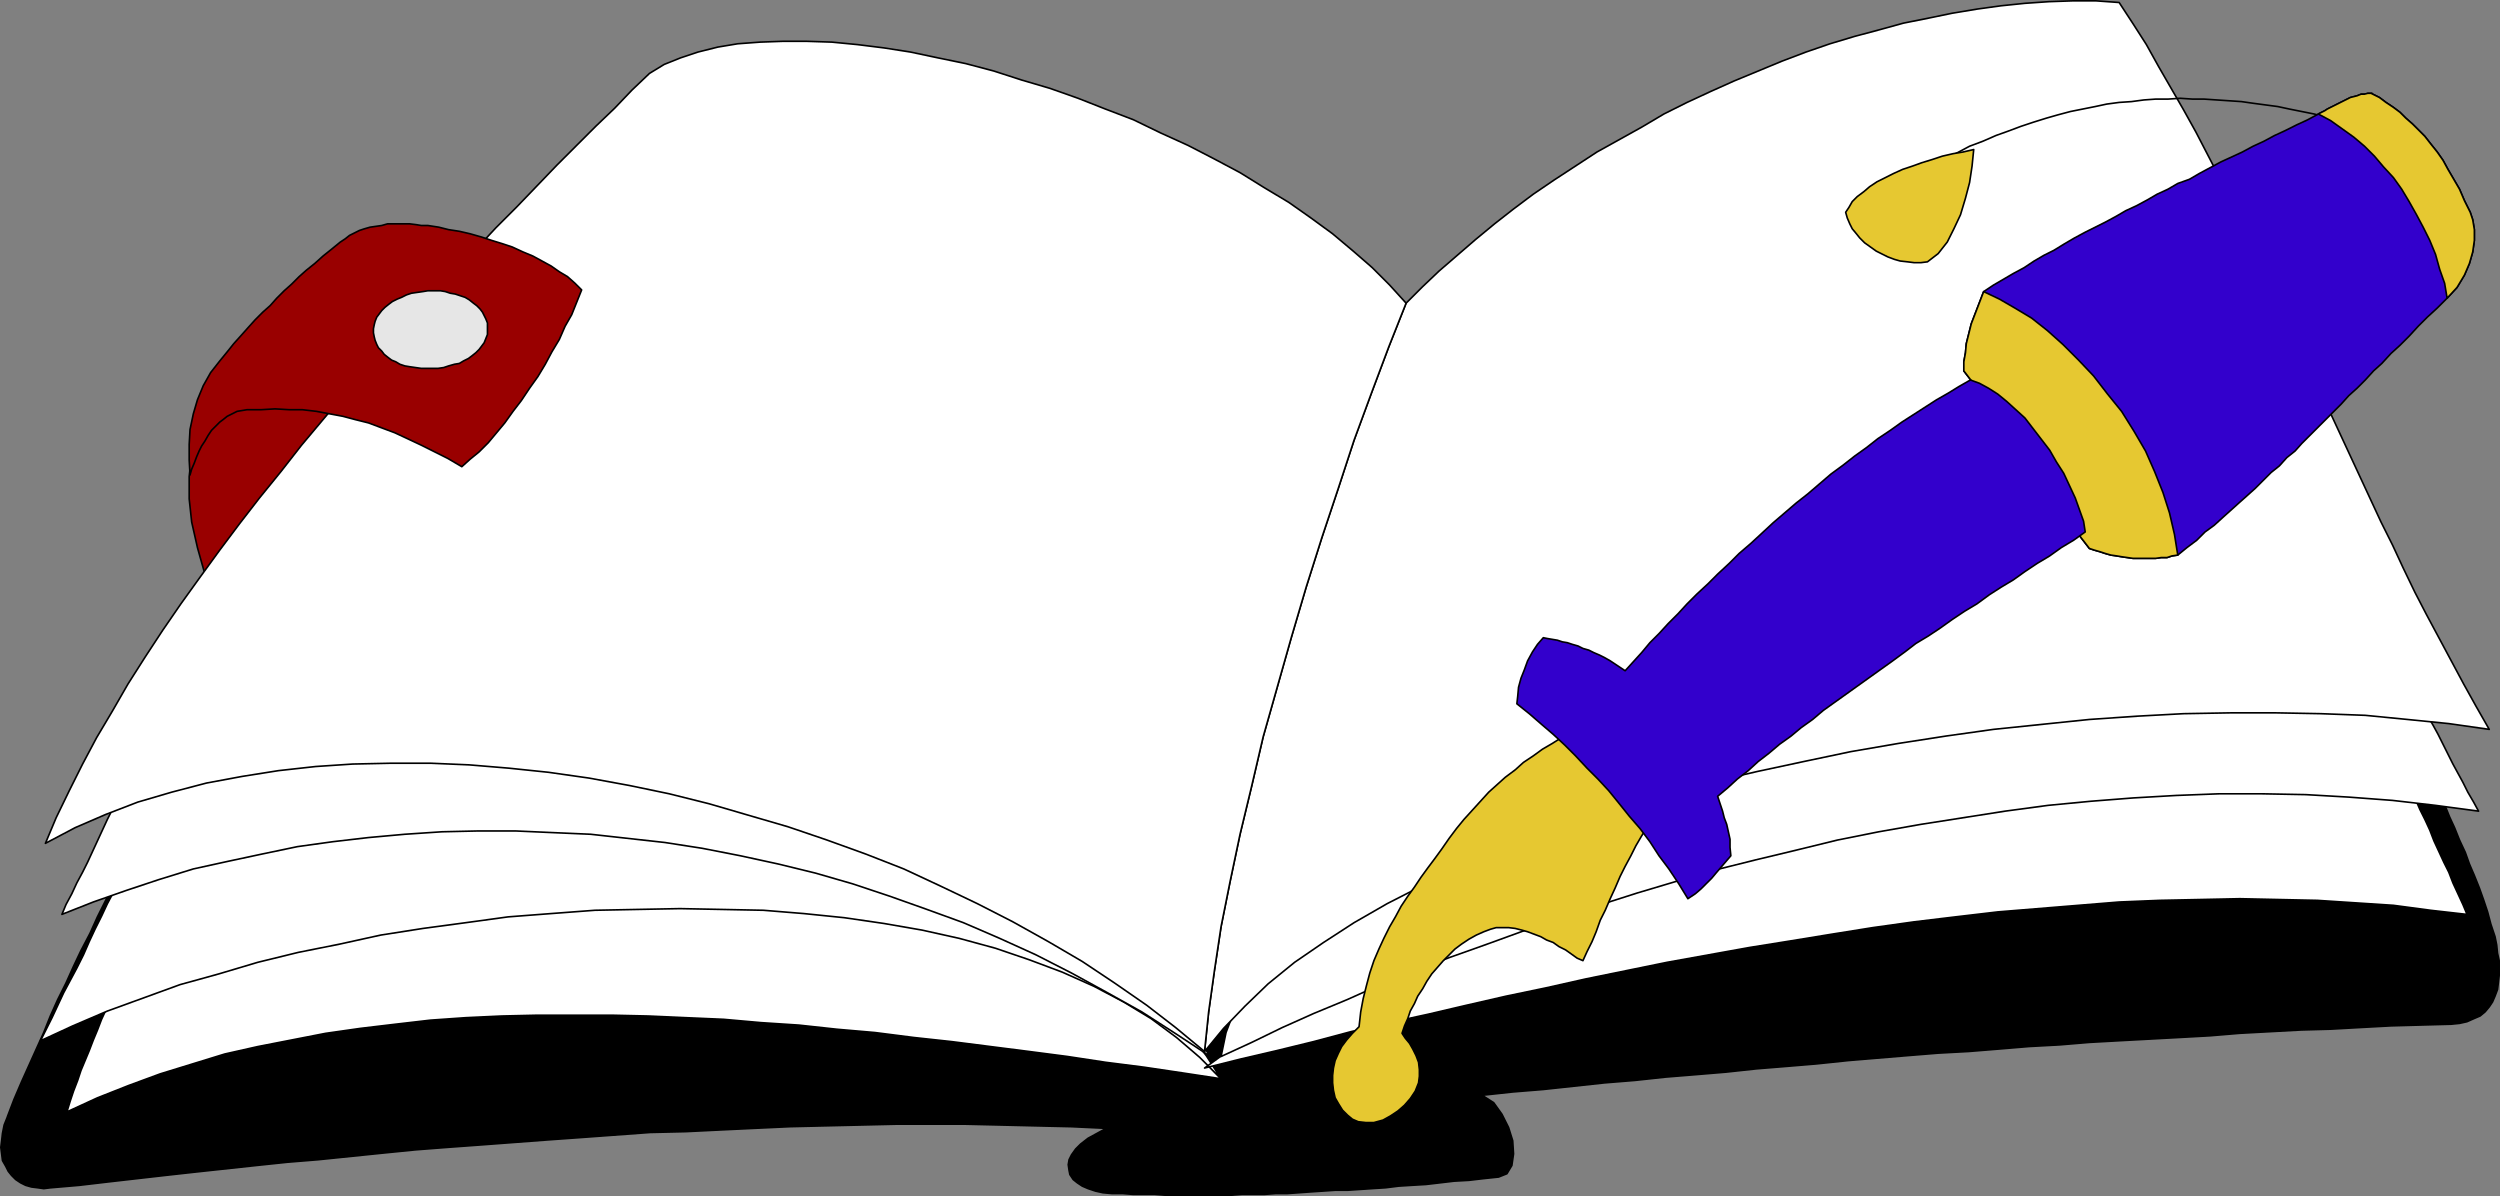 <?xml version="1.0" encoding="UTF-8" standalone="no"?>
<svg
   version="1.0"
   width="129.382mm"
   height="61.9mm"
   id="svg35"
   sodipodi:docname="Journal.wmf"
   xmlns:inkscape="http://www.inkscape.org/namespaces/inkscape"
   xmlns:sodipodi="http://sodipodi.sourceforge.net/DTD/sodipodi-0.dtd"
   xmlns="http://www.w3.org/2000/svg"
   xmlns:svg="http://www.w3.org/2000/svg">
  <rect width="100%" height="100%" fill="#808080" stroke="none"/>
  <sodipodi:namedview
     id="namedview35"
     pagecolor="#ffffff"
     bordercolor="#000000"
     borderopacity="0.25"
     inkscape:showpageshadow="2"
     inkscape:pageopacity="0.0"
     inkscape:pagecheckerboard="0"
     inkscape:deskcolor="#d1d1d1"
     inkscape:document-units="mm" />
  <defs
     id="defs1">
    <pattern
       id="WMFhbasepattern"
       patternUnits="userSpaceOnUse"
       width="6"
       height="6"
       x="0"
       y="0" />
  </defs>
  <path
     style="fill:#000000;fill-opacity:1;fill-rule:evenodd;stroke:none"
     d="m 1.454,218.441 -0.646,1.616 -0.323,1.616 -0.162,1.454 -0.162,1.293 0.162,1.293 0.162,1.293 0.646,1.131 0.485,0.969 0.646,0.808 0.808,0.808 0.97,0.646 0.97,0.485 1.131,0.323 1.293,0.162 1.131,0.162 1.293,-0.162 5.656,-0.485 5.494,-0.646 5.656,-0.646 5.656,-0.646 5.818,-0.646 5.979,-0.646 5.979,-0.646 6.141,-0.646 5.979,-0.485 6.302,-0.646 6.302,-0.646 6.464,-0.646 6.302,-0.485 6.626,-0.485 6.464,-0.485 6.464,-0.485 6.787,-0.485 6.626,-0.485 6.626,-0.485 6.949,-0.162 6.626,-0.323 6.787,-0.323 6.949,-0.323 6.787,-0.162 6.949,-0.162 6.949,-0.162 h 6.787 6.949 l 6.949,0.162 6.787,0.162 6.949,0.162 6.787,0.323 -1.778,0.969 -1.778,0.969 -1.454,1.131 -0.97,0.969 -0.808,1.131 -0.485,0.969 -0.162,0.969 0.162,1.131 0.162,0.808 0.646,0.969 0.808,0.646 0.97,0.646 1.131,0.485 1.454,0.485 1.454,0.323 1.778,0.162 h 2.101 l 2.101,0.162 h 2.101 2.101 l 2.101,0.162 h 2.101 2.101 2.101 1.939 2.262 2.262 l 2.101,-0.162 h 2.101 2.262 l 2.262,-0.162 h 2.262 l 2.262,-0.162 2.262,-0.162 2.424,-0.162 2.424,-0.162 h 2.424 l 2.424,-0.162 2.424,-0.162 2.586,-0.162 2.586,-0.323 2.586,-0.162 2.747,-0.162 2.747,-0.323 2.747,-0.323 2.909,-0.162 2.747,-0.323 3.07,-0.323 1.616,-0.646 0.97,-1.616 0.323,-2.262 -0.162,-2.585 -0.808,-2.585 -1.293,-2.585 -1.616,-2.262 -2.262,-1.454 5.979,-0.646 5.979,-0.485 5.979,-0.646 5.979,-0.646 5.979,-0.485 5.979,-0.646 5.979,-0.485 5.818,-0.485 5.979,-0.646 5.979,-0.485 5.818,-0.485 6.141,-0.646 5.818,-0.485 5.818,-0.485 5.979,-0.485 5.979,-0.323 5.979,-0.485 5.818,-0.485 5.979,-0.323 5.818,-0.485 5.818,-0.323 5.979,-0.323 5.979,-0.323 5.818,-0.323 5.818,-0.485 5.979,-0.323 5.979,-0.323 5.818,-0.162 5.818,-0.323 5.979,-0.323 5.818,-0.162 5.979,-0.162 1.616,-0.162 1.454,-0.323 1.454,-0.646 1.131,-0.485 0.97,-0.808 0.808,-0.969 0.646,-0.969 0.485,-1.131 0.485,-1.293 0.162,-1.293 0.162,-1.454 v -1.454 -1.454 l -0.323,-1.454 -0.162,-1.616 -0.323,-1.616 -0.808,-2.424 -0.646,-2.424 -0.808,-2.424 -0.808,-2.262 -0.97,-2.424 -0.97,-2.262 -0.808,-2.262 -1.131,-2.424 -0.97,-2.424 -0.97,-2.1 -0.97,-2.424 -1.131,-2.262 -1.131,-2.424 -0.808,-2.1 -1.131,-2.424 -0.97,-2.262 -13.898,0.485 -14.059,0.808 -13.898,0.646 -13.898,0.485 -14.059,0.646 -13.898,0.646 -14.059,0.646 -13.898,0.646 -14.059,0.646 -14.059,0.646 -13.898,0.646 -14.059,0.646 -13.898,0.646 -14.059,0.485 -13.898,0.646 -13.898,0.808 -14.059,0.485 -13.898,0.646 -14.059,0.646 -13.898,0.808 -14.059,0.485 -13.898,0.646 -14.059,0.646 -13.898,0.646 -14.059,0.646 -13.898,0.485 -13.898,0.646 -14.059,0.646 -13.898,0.808 -14.059,0.485 -13.898,0.646 -14.059,0.646 -1.778,3.393 -1.778,3.393 -1.616,3.231 -1.616,3.231 -1.454,3.231 -1.778,3.393 -1.454,3.07 -1.454,3.231 -1.616,3.231 -1.454,3.231 -1.293,3.231 -1.454,3.231 -1.454,3.231 -1.454,3.231 -1.454,3.393 -1.293,3.393 z"
     id="path1" />
  <path
     style="fill:none;stroke:#000000;stroke-width:0.323px;stroke-linecap:round;stroke-linejoin:round;stroke-miterlimit:4;stroke-dasharray:none;stroke-opacity:1"
     d="m 1.454,218.441 -0.646,1.616 -0.323,1.616 -0.162,1.454 -0.162,1.293 0.162,1.293 0.162,1.293 0.646,1.131 0.485,0.969 0.646,0.808 0.808,0.808 0.97,0.646 0.97,0.485 1.131,0.323 1.293,0.162 1.131,0.162 1.293,-0.162 5.656,-0.485 5.494,-0.646 5.656,-0.646 5.656,-0.646 5.818,-0.646 5.979,-0.646 5.979,-0.646 6.141,-0.646 5.979,-0.485 6.302,-0.646 6.302,-0.646 6.464,-0.646 6.302,-0.485 6.626,-0.485 6.464,-0.485 6.464,-0.485 6.787,-0.485 6.626,-0.485 6.626,-0.485 6.949,-0.162 6.626,-0.323 6.787,-0.323 6.949,-0.323 6.787,-0.162 6.949,-0.162 6.949,-0.162 h 6.787 6.949 l 6.949,0.162 6.787,0.162 6.949,0.162 6.787,0.323 -1.778,0.969 -1.778,0.969 -1.454,1.131 -0.97,0.969 -0.808,1.131 -0.485,0.969 -0.162,0.969 0.162,1.131 0.162,0.808 0.646,0.969 0.808,0.646 0.97,0.646 1.131,0.485 1.454,0.485 1.454,0.323 1.778,0.162 h 2.101 l 2.101,0.162 h 2.101 2.101 l 2.101,0.162 h 2.101 2.101 2.101 1.939 2.262 2.262 l 2.101,-0.162 h 2.101 2.262 l 2.262,-0.162 h 2.262 l 2.262,-0.162 2.262,-0.162 2.424,-0.162 2.424,-0.162 h 2.424 l 2.424,-0.162 2.424,-0.162 2.586,-0.162 2.586,-0.323 2.586,-0.162 2.747,-0.162 2.747,-0.323 2.747,-0.323 2.909,-0.162 2.747,-0.323 3.07,-0.323 1.616,-0.646 0.97,-1.616 0.323,-2.262 -0.162,-2.585 -0.808,-2.585 -1.293,-2.585 -1.616,-2.262 -2.262,-1.454 5.979,-0.646 5.979,-0.485 5.979,-0.646 5.979,-0.646 5.979,-0.485 5.979,-0.646 5.979,-0.485 5.818,-0.485 5.979,-0.646 5.979,-0.485 5.818,-0.485 6.141,-0.646 5.818,-0.485 5.818,-0.485 5.979,-0.485 5.979,-0.323 5.979,-0.485 5.818,-0.485 5.979,-0.323 5.818,-0.485 5.818,-0.323 5.979,-0.323 5.979,-0.323 5.818,-0.323 5.818,-0.485 5.979,-0.323 5.979,-0.323 5.818,-0.162 5.818,-0.323 5.979,-0.323 5.818,-0.162 5.979,-0.162 1.616,-0.162 1.454,-0.323 1.454,-0.646 1.131,-0.485 0.97,-0.808 0.808,-0.969 0.646,-0.969 0.485,-1.131 0.485,-1.293 0.162,-1.293 0.162,-1.454 v -1.454 -1.454 l -0.323,-1.454 -0.162,-1.616 -0.323,-1.616 -0.808,-2.424 -0.646,-2.424 -0.808,-2.424 -0.808,-2.262 -0.97,-2.424 -0.97,-2.262 -0.808,-2.262 -1.131,-2.424 -0.97,-2.424 -0.97,-2.1 -0.97,-2.424 -1.131,-2.262 -1.131,-2.424 -0.808,-2.1 -1.131,-2.424 -0.97,-2.262 -13.898,0.485 -14.059,0.808 -13.898,0.646 -13.898,0.485 -14.059,0.646 -13.898,0.646 -14.059,0.646 -13.898,0.646 -14.059,0.646 -14.059,0.646 -13.898,0.646 -14.059,0.646 -13.898,0.646 -14.059,0.485 -13.898,0.646 -13.898,0.808 -14.059,0.485 -13.898,0.646 -14.059,0.646 -13.898,0.808 -14.059,0.485 -13.898,0.646 -14.059,0.646 -13.898,0.646 -14.059,0.646 -13.898,0.485 -13.898,0.646 -14.059,0.646 -13.898,0.808 -14.059,0.485 -13.898,0.646 -14.059,0.646 -1.778,3.393 -1.778,3.393 -1.616,3.231 -1.616,3.231 -1.454,3.231 -1.778,3.393 -1.454,3.07 -1.454,3.231 -1.616,3.231 -1.454,3.231 -1.293,3.231 -1.454,3.231 -1.454,3.231 -1.454,3.231 -1.454,3.393 -1.293,3.393 v 0"
     id="path2" />
  <path
     style="fill:#ffffff;fill-opacity:1;fill-rule:evenodd;stroke:none"
     d="m 238.845,211.009 -7.434,-1.131 -7.595,-1.131 -7.595,-0.969 -7.434,-1.131 -7.434,-0.969 -7.595,-0.969 -7.595,-0.969 -7.434,-0.808 -7.595,-0.969 -7.434,-0.646 -7.434,-0.808 -7.434,-0.485 -7.272,-0.646 -7.434,-0.323 -7.272,-0.323 -7.272,-0.162 h -7.272 -7.11 l -7.11,0.162 -6.949,0.323 -6.949,0.485 -6.949,0.808 -6.787,0.808 -6.787,0.969 -6.626,1.293 -6.626,1.293 -6.464,1.454 -6.302,1.939 -6.302,1.939 -6.141,2.262 -6.141,2.424 -5.979,2.747 0.646,-2.1 0.646,-1.939 0.808,-2.1 0.646,-1.939 0.808,-1.939 0.808,-1.939 0.808,-2.1 0.808,-1.939 0.808,-2.1 0.97,-2.1 0.97,-1.939 0.808,-1.939 0.808,-2.1 0.808,-1.939 0.808,-1.939 0.808,-2.1 6.949,-1.939 7.11,-1.939 7.272,-1.777 7.272,-1.616 7.272,-1.293 7.434,-1.454 7.434,-1.131 7.595,-0.969 7.595,-0.646 7.434,-0.808 7.595,-0.323 7.595,-0.323 h 7.434 l 7.434,0.162 7.434,0.323 7.272,0.485 7.272,0.808 6.949,0.969 7.11,1.131 6.787,1.454 6.787,1.454 6.626,1.777 6.302,2.1 6.141,2.262 5.979,2.585 5.656,2.585 5.494,3.07 5.494,3.231 4.848,3.555 4.848,3.716 4.363,3.878 4.202,4.362 z"
     id="path3" />
  <path
     style="fill:none;stroke:#000000;stroke-width:0.323px;stroke-linecap:round;stroke-linejoin:round;stroke-miterlimit:4;stroke-dasharray:none;stroke-opacity:1"
     d="m 238.845,211.009 -7.434,-1.131 -7.595,-1.131 -7.595,-0.969 -7.434,-1.131 -7.434,-0.969 -7.595,-0.969 -7.595,-0.969 -7.434,-0.808 -7.595,-0.969 -7.434,-0.646 -7.434,-0.808 -7.434,-0.485 -7.272,-0.646 -7.434,-0.323 -7.272,-0.323 -7.272,-0.162 h -7.272 -7.11 l -7.11,0.162 -6.949,0.323 -6.949,0.485 -6.949,0.808 -6.787,0.808 -6.787,0.969 -6.626,1.293 -6.626,1.293 -6.464,1.454 -6.302,1.939 -6.302,1.939 -6.141,2.262 -6.141,2.424 -5.979,2.747 0.646,-2.1 0.646,-1.939 0.808,-2.1 0.646,-1.939 0.808,-1.939 0.808,-1.939 0.808,-2.1 0.808,-1.939 0.808,-2.1 0.97,-2.1 0.97,-1.939 0.808,-1.939 0.808,-2.1 0.808,-1.939 0.808,-1.939 0.808,-2.1 6.949,-1.939 7.11,-1.939 7.272,-1.777 7.272,-1.616 7.272,-1.293 7.434,-1.454 7.434,-1.131 7.595,-0.969 7.595,-0.646 7.434,-0.808 7.595,-0.323 7.595,-0.323 h 7.434 l 7.434,0.162 7.434,0.323 7.272,0.485 7.272,0.808 6.949,0.969 7.11,1.131 6.787,1.454 6.787,1.454 6.626,1.777 6.302,2.1 6.141,2.262 5.979,2.585 5.656,2.585 5.494,3.07 5.494,3.231 4.848,3.555 4.848,3.716 4.363,3.878 4.202,4.362 v 0"
     id="path4" />
  <path
     style="fill:#ffffff;fill-opacity:1;fill-rule:evenodd;stroke:none"
     d="m 26.987,164.962 -1.131,2.262 -1.131,2.424 -1.293,2.262 -1.131,2.424 -1.293,2.424 -1.131,2.424 -1.293,2.585 -1.131,2.424 -1.131,2.585 -1.293,2.585 -1.293,2.424 -1.293,2.424 -1.131,2.424 -1.131,2.424 -1.131,2.262 -1.131,2.262 6.302,-2.908 6.787,-2.908 7.11,-2.585 7.11,-2.585 7.595,-2.1 7.595,-2.262 7.918,-1.939 8.08,-1.616 8.08,-1.777 8.242,-1.293 8.403,-1.131 8.242,-1.131 8.403,-0.646 8.565,-0.646 8.242,-0.162 8.403,-0.162 8.242,0.162 8.08,0.162 7.918,0.646 7.918,0.808 7.757,1.131 7.434,1.293 7.272,1.616 7.11,1.939 6.626,2.262 6.464,2.424 6.141,2.747 5.818,3.07 5.333,3.231 5.01,3.716 4.525,3.878 4.202,4.201 -2.909,-4.524 -3.232,-4.201 -3.878,-4.201 -4.202,-4.039 -4.848,-3.878 -5.171,-3.716 -5.494,-3.555 -6.141,-3.555 -6.302,-3.07 -6.626,-3.07 -6.787,-2.908 -7.11,-2.585 -7.434,-2.424 -7.595,-2.262 -7.595,-2.1 -7.757,-1.777 -8.08,-1.616 -7.918,-1.293 -8.08,-1.131 -7.918,-0.808 -8.08,-0.646 -8.08,-0.485 h -7.918 l -7.757,0.162 -7.595,0.323 -7.434,0.808 -7.434,0.969 -7.11,1.454 -6.626,1.454 -6.626,1.939 -6.302,2.262 -5.818,2.424 z"
     id="path5" />
  <path
     style="fill:none;stroke:#000000;stroke-width:0.323px;stroke-linecap:round;stroke-linejoin:round;stroke-miterlimit:4;stroke-dasharray:none;stroke-opacity:1"
     d="m 26.987,164.962 -1.131,2.262 -1.131,2.424 -1.293,2.262 -1.131,2.424 -1.293,2.424 -1.131,2.424 -1.293,2.585 -1.131,2.424 -1.131,2.585 -1.293,2.585 -1.293,2.424 -1.293,2.424 -1.131,2.424 -1.131,2.424 -1.131,2.262 -1.131,2.262 6.302,-2.908 6.787,-2.908 7.11,-2.585 7.11,-2.585 7.595,-2.1 7.595,-2.262 7.918,-1.939 8.08,-1.616 8.08,-1.777 8.242,-1.293 8.403,-1.131 8.242,-1.131 8.403,-0.646 8.565,-0.646 8.242,-0.162 8.403,-0.162 8.242,0.162 8.08,0.162 7.918,0.646 7.918,0.808 7.757,1.131 7.434,1.293 7.272,1.616 7.11,1.939 6.626,2.262 6.464,2.424 6.141,2.747 5.818,3.07 5.333,3.231 5.01,3.716 4.525,3.878 4.202,4.201 -2.909,-4.524 -3.232,-4.201 -3.878,-4.201 -4.202,-4.039 -4.848,-3.878 -5.171,-3.716 -5.494,-3.555 -6.141,-3.555 -6.302,-3.07 -6.626,-3.07 -6.787,-2.908 -7.11,-2.585 -7.434,-2.424 -7.595,-2.262 -7.595,-2.1 -7.757,-1.777 -8.08,-1.616 -7.918,-1.293 -8.08,-1.131 -7.918,-0.808 -8.08,-0.646 -8.08,-0.485 h -7.918 l -7.757,0.162 -7.595,0.323 -7.434,0.808 -7.434,0.969 -7.11,1.454 -6.626,1.454 -6.626,1.939 -6.302,2.262 -5.818,2.424 v 0"
     id="path6" />
  <path
     style="fill:#ffffff;fill-opacity:1;fill-rule:evenodd;stroke:none"
     d="m 27.957,145.735 -0.97,2.1 -0.97,2.262 -0.97,1.939 -0.97,2.1 -0.97,1.939 -1.131,2.262 -0.97,1.939 -0.97,2.1 -0.97,2.1 -0.97,2.1 -0.97,2.1 -0.97,1.939 -1.131,2.1 -0.97,2.1 -1.131,2.1 -0.808,1.939 6.141,-2.424 6.464,-2.262 6.302,-2.1 6.787,-2.1 6.626,-1.454 6.787,-1.454 6.949,-1.454 6.949,-0.969 6.949,-0.808 7.11,-0.646 7.272,-0.485 7.11,-0.162 h 7.272 l 7.272,0.323 7.434,0.323 7.272,0.808 7.272,0.808 7.272,1.131 7.434,1.454 7.434,1.616 7.272,1.777 7.272,2.1 7.272,2.424 7.272,2.585 7.11,2.585 7.11,3.07 7.11,3.231 6.949,3.555 6.787,3.716 6.949,3.878 6.787,4.362 6.626,4.362 -3.232,-4.686 -3.555,-4.524 -4.202,-4.524 -4.363,-4.524 -4.848,-4.201 -5.01,-4.201 -5.494,-4.039 -5.656,-4.039 -5.979,-3.716 -6.302,-3.716 -6.464,-3.555 -6.626,-3.231 -7.11,-3.07 -6.949,-2.908 -7.272,-2.585 -7.272,-2.585 -7.595,-2.262 -7.434,-1.939 -7.757,-1.616 -7.434,-1.616 -7.918,-1.131 -7.595,-0.969 -7.595,-0.646 -7.757,-0.323 h -7.595 l -7.434,0.323 -7.434,0.646 -7.272,1.131 -7.11,1.293 -7.11,1.777 -6.626,2.1 -6.626,2.585 v 0 z"
     id="path7" />
  <path
     style="fill:none;stroke:#000000;stroke-width:0.323px;stroke-linecap:round;stroke-linejoin:round;stroke-miterlimit:4;stroke-dasharray:none;stroke-opacity:1"
     d="m 27.957,145.735 -0.97,2.1 -0.97,2.262 -0.97,1.939 -0.97,2.1 -0.97,1.939 -1.131,2.262 -0.97,1.939 -0.97,2.1 -0.97,2.1 -0.97,2.1 -0.97,2.1 -0.97,1.939 -1.131,2.1 -0.97,2.1 -1.131,2.1 -0.808,1.939 6.141,-2.424 6.464,-2.262 6.302,-2.1 6.787,-2.1 6.626,-1.454 6.787,-1.454 6.949,-1.454 6.949,-0.969 6.949,-0.808 7.11,-0.646 7.272,-0.485 7.11,-0.162 h 7.272 l 7.272,0.323 7.434,0.323 7.272,0.808 7.272,0.808 7.272,1.131 7.434,1.454 7.434,1.616 7.272,1.777 7.272,2.1 7.272,2.424 7.272,2.585 7.11,2.585 7.11,3.07 7.11,3.231 6.949,3.555 6.787,3.716 6.949,3.878 6.787,4.362 6.626,4.362 -3.232,-4.686 -3.555,-4.524 -4.202,-4.524 -4.363,-4.524 -4.848,-4.201 -5.01,-4.201 -5.494,-4.039 -5.656,-4.039 -5.979,-3.716 -6.302,-3.716 -6.464,-3.555 -6.626,-3.231 -7.11,-3.07 -6.949,-2.908 -7.272,-2.585 -7.272,-2.585 -7.595,-2.262 -7.434,-1.939 -7.757,-1.616 -7.434,-1.616 -7.918,-1.131 -7.595,-0.969 -7.595,-0.646 -7.757,-0.323 h -7.595 l -7.434,0.323 -7.434,0.646 -7.272,1.131 -7.11,1.293 -7.11,1.777 -6.626,2.1 -6.626,2.585 v 0"
     id="path8" />
  <path
     style="fill:#ffffff;fill-opacity:1;fill-rule:evenodd;stroke:none"
     d="m 482.537,178.857 -7.11,-0.808 -7.272,-0.969 -7.434,-0.485 -7.434,-0.485 -7.595,-0.162 -7.595,-0.162 -7.757,0.162 -7.918,0.162 -7.918,0.323 -7.918,0.646 -7.918,0.646 -7.918,0.646 -8.242,0.969 -8.08,0.969 -8.08,1.131 -8.08,1.293 -7.918,1.293 -8.08,1.293 -8.08,1.454 -8.08,1.454 -7.918,1.616 -7.918,1.616 -7.918,1.777 -7.757,1.616 -7.757,1.777 -7.595,1.777 -7.434,1.616 -7.595,1.777 -7.272,1.939 -7.272,1.777 -6.949,1.616 -7.11,1.777 5.818,-4.201 5.818,-3.878 6.141,-3.878 6.141,-3.716 6.302,-3.716 6.464,-3.393 6.626,-3.555 6.626,-3.231 6.787,-3.231 6.949,-3.07 6.949,-2.908 7.11,-2.747 7.11,-2.585 7.272,-2.585 7.434,-2.262 7.434,-2.262 7.434,-2.1 7.595,-1.939 7.595,-1.616 7.595,-1.616 7.918,-1.293 7.595,-1.293 7.918,-1.131 7.757,-0.808 7.918,-0.808 8.08,-0.323 7.918,-0.323 7.918,-0.162 h 7.918 l 7.918,0.323 8.08,0.485 7.918,0.808 0.97,1.939 0.97,2.262 0.808,1.939 0.97,2.1 0.97,1.939 0.97,2.262 0.97,1.939 0.97,2.1 0.808,2.1 0.97,2.1 0.97,2.1 0.97,1.939 0.808,2.1 0.97,2.1 0.97,2.1 z"
     id="path9" />
  <path
     style="fill:none;stroke:#000000;stroke-width:0.323px;stroke-linecap:round;stroke-linejoin:round;stroke-miterlimit:4;stroke-dasharray:none;stroke-opacity:1"
     d="m 482.537,178.857 -7.11,-0.808 -7.272,-0.969 -7.434,-0.485 -7.434,-0.485 -7.595,-0.162 -7.595,-0.162 -7.757,0.162 -7.918,0.162 -7.918,0.323 -7.918,0.646 -7.918,0.646 -7.918,0.646 -8.242,0.969 -8.08,0.969 -8.08,1.131 -8.08,1.293 -7.918,1.293 -8.08,1.293 -8.08,1.454 -8.08,1.454 -7.918,1.616 -7.918,1.616 -7.918,1.777 -7.757,1.616 -7.757,1.777 -7.595,1.777 -7.434,1.616 -7.595,1.777 -7.272,1.939 -7.272,1.777 -6.949,1.616 -7.11,1.777 5.818,-4.201 5.818,-3.878 6.141,-3.878 6.141,-3.716 6.302,-3.716 6.464,-3.393 6.626,-3.555 6.626,-3.231 6.787,-3.231 6.949,-3.07 6.949,-2.908 7.11,-2.747 7.11,-2.585 7.272,-2.585 7.434,-2.262 7.434,-2.262 7.434,-2.1 7.595,-1.939 7.595,-1.616 7.595,-1.616 7.918,-1.293 7.595,-1.293 7.918,-1.131 7.757,-0.808 7.918,-0.808 8.08,-0.323 7.918,-0.323 7.918,-0.162 h 7.918 l 7.918,0.323 8.08,0.485 7.918,0.808 0.97,1.939 0.97,2.262 0.808,1.939 0.97,2.1 0.97,1.939 0.97,2.262 0.97,1.939 0.97,2.1 0.808,2.1 0.97,2.1 0.97,2.1 0.97,1.939 0.808,2.1 0.97,2.1 0.97,2.1 0.808,1.939 v 0"
     id="path10" />
  <path
     style="fill:#ffffff;fill-opacity:1;fill-rule:evenodd;stroke:none"
     d="m 484.799,158.661 -8.403,-1.131 -8.403,-0.969 -8.565,-0.646 -8.403,-0.485 -8.565,-0.162 h -8.403 l -8.403,0.323 -8.403,0.485 -8.242,0.646 -8.403,0.808 -8.403,1.131 -8.242,1.293 -8.242,1.293 -8.242,1.454 -8.08,1.616 -7.918,1.939 -8.08,1.939 -7.757,1.939 -7.757,2.262 -7.595,2.262 -7.595,2.424 -7.595,2.424 -7.11,2.585 -7.11,2.585 -7.272,2.585 -6.787,2.585 -6.787,2.747 -6.464,2.908 -6.626,2.747 -6.141,2.747 -5.979,2.908 -5.979,2.747 0.97,-4.686 1.778,-4.686 2.262,-4.362 3.07,-4.201 3.717,-4.039 4.04,-4.201 4.848,-3.716 5.333,-3.716 5.818,-3.555 6.302,-3.393 6.626,-3.231 7.272,-3.07 7.434,-2.908 7.757,-2.747 8.242,-2.747 8.403,-2.424 8.565,-2.424 8.888,-2.262 9.05,-1.939 9.211,-1.939 9.211,-1.939 9.534,-1.616 9.373,-1.454 9.534,-1.293 9.373,-1.131 9.373,-0.969 9.373,-0.969 9.373,-0.808 9.05,-0.646 8.888,-0.323 8.726,-0.485 8.565,-0.162 0.97,1.939 1.131,1.939 0.808,1.616 1.131,1.939 0.97,1.939 0.97,1.939 1.131,1.939 0.97,1.777 0.97,1.939 0.97,1.939 0.97,1.939 0.97,1.777 0.97,1.777 0.97,1.939 1.131,1.939 z"
     id="path11" />
  <path
     style="fill:none;stroke:#000000;stroke-width:0.323px;stroke-linecap:round;stroke-linejoin:round;stroke-miterlimit:4;stroke-dasharray:none;stroke-opacity:1"
     d="m 484.799,158.661 -8.403,-1.131 -8.403,-0.969 -8.565,-0.646 -8.403,-0.485 -8.565,-0.162 h -8.403 l -8.403,0.323 -8.403,0.485 -8.242,0.646 -8.403,0.808 -8.403,1.131 -8.242,1.293 -8.242,1.293 -8.242,1.454 -8.08,1.616 -7.918,1.939 -8.08,1.939 -7.757,1.939 -7.757,2.262 -7.595,2.262 -7.595,2.424 -7.595,2.424 -7.11,2.585 -7.11,2.585 -7.272,2.585 -6.787,2.585 -6.787,2.747 -6.464,2.908 -6.626,2.747 -6.141,2.747 -5.979,2.908 -5.979,2.747 0.97,-4.686 1.778,-4.686 2.262,-4.362 3.07,-4.201 3.717,-4.039 4.04,-4.201 4.848,-3.716 5.333,-3.716 5.818,-3.555 6.302,-3.393 6.626,-3.231 7.272,-3.07 7.434,-2.908 7.757,-2.747 8.242,-2.747 8.403,-2.424 8.565,-2.424 8.888,-2.262 9.05,-1.939 9.211,-1.939 9.211,-1.939 9.534,-1.616 9.373,-1.454 9.534,-1.293 9.373,-1.131 9.373,-0.969 9.373,-0.969 9.373,-0.808 9.05,-0.646 8.888,-0.323 8.726,-0.485 8.565,-0.162 0.97,1.939 1.131,1.939 0.808,1.616 1.131,1.939 0.97,1.939 0.97,1.939 1.131,1.939 0.97,1.777 0.97,1.939 0.97,1.939 0.97,1.939 0.97,1.777 0.97,1.777 0.97,1.939 1.131,1.939 0.97,1.777 v 0"
     id="path12" />
  <path
     style="fill:#ffffff;fill-opacity:1;fill-rule:evenodd;stroke:none"
     d="m 414.504,0.485 2.747,4.201 2.586,4.039 2.424,4.362 2.424,4.201 2.424,4.201 2.424,4.362 2.262,4.362 2.262,4.362 2.262,4.362 2.101,4.524 2.262,4.362 1.939,4.524 2.262,4.362 2.101,4.686 2.101,4.362 1.939,4.524 2.101,4.524 2.101,4.686 2.101,4.524 2.101,4.524 2.101,4.524 2.101,4.524 2.101,4.524 2.262,4.524 2.101,4.524 2.262,4.686 2.262,4.362 2.424,4.524 2.424,4.524 2.424,4.524 2.424,4.362 2.586,4.524 -7.918,-1.131 -8.08,-0.808 -8.242,-0.808 -8.726,-0.323 -8.726,-0.162 h -8.888 l -9.211,0.162 -9.05,0.485 -9.373,0.646 -9.373,0.969 -9.373,0.969 -9.211,1.293 -9.373,1.454 -9.373,1.616 -9.211,1.939 -9.05,1.939 -9.05,2.1 -8.726,2.424 -8.565,2.585 -8.403,2.747 -8.08,2.747 -7.918,3.231 -7.595,3.231 -7.11,3.231 -6.949,3.555 -6.464,3.716 -5.979,3.878 -5.656,3.878 -5.171,4.201 -4.525,4.362 -4.202,4.362 -3.717,4.524 0.808,-7.755 1.131,-8.078 1.293,-8.563 1.778,-8.886 1.939,-9.209 2.262,-9.371 2.262,-9.694 2.747,-9.694 2.747,-9.694 2.909,-9.856 3.07,-9.694 3.232,-9.694 3.07,-9.371 3.394,-9.209 3.394,-9.048 3.394,-8.563 3.232,-3.231 3.232,-3.07 3.555,-3.07 3.555,-3.07 3.717,-3.07 3.717,-2.908 3.878,-2.908 4.04,-2.747 4.202,-2.747 4.202,-2.747 4.363,-2.424 4.363,-2.424 4.363,-2.585 4.525,-2.262 4.525,-2.1 4.686,-2.1 4.686,-1.939 4.686,-1.939 4.686,-1.777 4.686,-1.616 4.848,-1.454 4.848,-1.293 4.686,-1.293 4.848,-0.969 4.686,-0.969 4.848,-0.808 4.686,-0.646 4.686,-0.485 4.686,-0.323 4.686,-0.162 h 4.525 z"
     id="path13" />
  <path
     style="fill:none;stroke:#000000;stroke-width:0.323px;stroke-linecap:round;stroke-linejoin:round;stroke-miterlimit:4;stroke-dasharray:none;stroke-opacity:1"
     d="m 414.504,0.485 2.747,4.201 2.586,4.039 2.424,4.362 2.424,4.201 2.424,4.201 2.424,4.362 2.262,4.362 2.262,4.362 2.262,4.362 2.101,4.524 2.262,4.362 1.939,4.524 2.262,4.362 2.101,4.686 2.101,4.362 1.939,4.524 2.101,4.524 2.101,4.686 2.101,4.524 2.101,4.524 2.101,4.524 2.101,4.524 2.101,4.524 2.262,4.524 2.101,4.524 2.262,4.686 2.262,4.362 2.424,4.524 2.424,4.524 2.424,4.524 2.424,4.362 2.586,4.524 -7.918,-1.131 -8.08,-0.808 -8.242,-0.808 -8.726,-0.323 -8.726,-0.162 h -8.888 l -9.211,0.162 -9.05,0.485 -9.373,0.646 -9.373,0.969 -9.373,0.969 -9.211,1.293 -9.373,1.454 -9.373,1.616 -9.211,1.939 -9.05,1.939 -9.05,2.1 -8.726,2.424 -8.565,2.585 -8.403,2.747 -8.08,2.747 -7.918,3.231 -7.595,3.231 -7.11,3.231 -6.949,3.555 -6.464,3.716 -5.979,3.878 -5.656,3.878 -5.171,4.201 -4.525,4.362 -4.202,4.362 -3.717,4.524 0.808,-7.755 1.131,-8.078 1.293,-8.563 1.778,-8.886 1.939,-9.209 2.262,-9.371 2.262,-9.694 2.747,-9.694 2.747,-9.694 2.909,-9.856 3.07,-9.694 3.232,-9.694 3.07,-9.371 3.394,-9.209 3.394,-9.048 3.394,-8.563 3.232,-3.231 3.232,-3.07 3.555,-3.07 3.555,-3.07 3.717,-3.07 3.717,-2.908 3.878,-2.908 4.04,-2.747 4.202,-2.747 4.202,-2.747 4.363,-2.424 4.363,-2.424 4.363,-2.585 4.525,-2.262 4.525,-2.1 4.686,-2.1 4.686,-1.939 4.686,-1.939 4.686,-1.777 4.686,-1.616 4.848,-1.454 4.848,-1.293 4.686,-1.293 4.848,-0.969 4.686,-0.969 4.848,-0.808 4.686,-0.646 4.686,-0.485 4.686,-0.323 4.686,-0.162 h 4.525 l 4.525,0.323 v 0"
     id="path14" />
  <path
     style="fill:#990000;fill-opacity:1;fill-rule:evenodd;stroke:none"
     d="m 40.723,79.492 -1.939,4.685 -1.293,4.524 -0.485,4.524 v 4.362 l 0.485,4.524 1.131,5.009 1.454,5.17 1.778,5.816 2.262,-2.585 2.262,-2.585 2.101,-2.747 2.101,-2.585 2.262,-2.585 2.262,-2.585 2.101,-2.747 2.262,-2.424 2.101,-2.585 2.262,-2.747 2.262,-2.585 2.101,-2.585 2.262,-2.585 2.101,-2.747 2.262,-2.424 2.262,-2.747 -2.262,-0.646 -2.424,-0.808 -2.424,-0.485 -2.424,-0.323 -2.586,-0.323 -2.586,-0.162 -2.586,-0.162 -2.424,0.162 -2.424,0.323 -2.424,0.323 -2.424,0.485 -2.101,0.646 -2.101,0.808 -1.778,0.969 -1.778,1.131 -1.616,1.454 v 0 z"
     id="path15" />
  <path
     style="fill:none;stroke:#000000;stroke-width:0.323px;stroke-linecap:round;stroke-linejoin:round;stroke-miterlimit:4;stroke-dasharray:none;stroke-opacity:1"
     d="m 40.723,79.492 -1.939,4.685 -1.293,4.524 -0.485,4.524 v 4.362 l 0.485,4.524 1.131,5.009 1.454,5.17 1.778,5.816 2.262,-2.585 2.262,-2.585 2.101,-2.747 2.101,-2.585 2.262,-2.585 2.262,-2.585 2.101,-2.747 2.262,-2.424 2.101,-2.585 2.262,-2.747 2.262,-2.585 2.101,-2.585 2.262,-2.585 2.101,-2.747 2.262,-2.424 2.262,-2.747 -2.262,-0.646 -2.424,-0.808 -2.424,-0.485 -2.424,-0.323 -2.586,-0.323 -2.586,-0.162 -2.586,-0.162 -2.424,0.162 -2.424,0.323 -2.424,0.323 -2.424,0.485 -2.101,0.646 -2.101,0.808 -1.778,0.969 -1.778,1.131 -1.616,1.454 v 0"
     id="path16" />
  <path
     style="fill:#ffffff;fill-opacity:1;fill-rule:evenodd;stroke:none"
     d="m 127.017,14.38 -3.394,3.231 -3.394,3.555 -3.717,3.555 -3.717,3.716 -3.878,3.878 -3.878,4.039 -4.04,4.201 -4.04,4.039 -4.202,4.524 -4.202,4.362 -4.202,4.524 -4.202,4.685 -4.202,4.847 -4.363,4.685 -4.202,4.847 -4.202,5.009 -4.202,5.009 -4.04,5.17 -4.202,5.17 -3.878,5.009 -3.878,5.17 -3.878,5.332 -3.717,5.17 -3.555,5.17 -3.394,5.17 -3.394,5.332 -3.07,5.332 -3.07,5.17 -2.747,5.17 -2.586,5.17 -2.586,5.332 -2.101,5.009 5.818,-3.07 5.979,-2.585 6.302,-2.424 6.626,-1.939 6.787,-1.777 6.949,-1.293 7.11,-1.131 7.272,-0.808 7.272,-0.485 7.595,-0.162 h 7.595 l 7.595,0.323 7.757,0.646 7.757,0.808 7.918,1.131 7.918,1.454 7.757,1.616 7.757,1.939 7.757,2.262 7.757,2.262 7.595,2.585 7.595,2.747 7.434,2.908 7.272,3.393 7.11,3.393 6.949,3.555 6.949,3.878 6.626,3.878 6.302,4.201 6.302,4.362 5.656,4.362 5.656,4.686 0.808,-7.755 1.131,-8.078 1.293,-8.563 1.778,-8.886 1.939,-9.209 2.262,-9.371 2.262,-9.694 2.747,-9.694 2.747,-9.694 2.909,-9.856 3.07,-9.694 3.232,-9.694 3.07,-9.371 3.394,-9.209 3.394,-9.048 3.394,-8.563 -3.232,-3.555 -3.394,-3.393 -3.717,-3.231 -4.04,-3.393 -4.202,-3.07 -4.363,-3.07 -4.848,-2.908 -4.686,-2.908 -5.171,-2.747 -5.01,-2.585 -5.333,-2.424 -5.333,-2.585 -5.494,-2.1 -5.333,-2.1 -5.494,-1.939 -5.494,-1.616 -5.494,-1.777 -5.494,-1.454 -5.494,-1.131 -5.333,-1.131 -5.171,-0.808 -5.171,-0.646 -5.01,-0.485 -5.01,-0.162 h -4.525 l -4.525,0.162 -4.363,0.323 -3.878,0.646 -3.878,0.969 -3.394,1.131 -3.232,1.293 -2.909,1.777 z"
     id="path17" />
  <path
     style="fill:none;stroke:#000000;stroke-width:0.323px;stroke-linecap:round;stroke-linejoin:round;stroke-miterlimit:4;stroke-dasharray:none;stroke-opacity:1"
     d="m 127.017,14.38 -3.394,3.231 -3.394,3.555 -3.717,3.555 -3.717,3.716 -3.878,3.878 -3.878,4.039 -4.04,4.201 -4.04,4.039 -4.202,4.524 -4.202,4.362 -4.202,4.524 -4.202,4.685 -4.202,4.847 -4.363,4.685 -4.202,4.847 -4.202,5.009 -4.202,5.009 -4.04,5.17 -4.202,5.17 -3.878,5.009 -3.878,5.17 -3.878,5.332 -3.717,5.17 -3.555,5.17 -3.394,5.17 -3.394,5.332 -3.07,5.332 -3.07,5.17 -2.747,5.17 -2.586,5.17 -2.586,5.332 -2.101,5.009 5.818,-3.07 5.979,-2.585 6.302,-2.424 6.626,-1.939 6.787,-1.777 6.949,-1.293 7.11,-1.131 7.272,-0.808 7.272,-0.485 7.595,-0.162 h 7.595 l 7.595,0.323 7.757,0.646 7.757,0.808 7.918,1.131 7.918,1.454 7.757,1.616 7.757,1.939 7.757,2.262 7.757,2.262 7.595,2.585 7.595,2.747 7.434,2.908 7.272,3.393 7.11,3.393 6.949,3.555 6.949,3.878 6.626,3.878 6.302,4.201 6.302,4.362 5.656,4.362 5.656,4.686 0.808,-7.755 1.131,-8.078 1.293,-8.563 1.778,-8.886 1.939,-9.209 2.262,-9.371 2.262,-9.694 2.747,-9.694 2.747,-9.694 2.909,-9.856 3.07,-9.694 3.232,-9.694 3.07,-9.371 3.394,-9.209 3.394,-9.048 3.394,-8.563 -3.232,-3.555 -3.394,-3.393 -3.717,-3.231 -4.04,-3.393 -4.202,-3.07 -4.363,-3.07 -4.848,-2.908 -4.686,-2.908 -5.171,-2.747 -5.01,-2.585 -5.333,-2.424 -5.333,-2.585 -5.494,-2.1 -5.333,-2.1 -5.494,-1.939 -5.494,-1.616 -5.494,-1.777 -5.494,-1.454 -5.494,-1.131 -5.333,-1.131 -5.171,-0.808 -5.171,-0.646 -5.01,-0.485 -5.01,-0.162 h -4.525 l -4.525,0.162 -4.363,0.323 -3.878,0.646 -3.878,0.969 -3.394,1.131 -3.232,1.293 -2.909,1.777 v 0"
     id="path18" />
  <path
     style="fill:#990000;fill-opacity:1;fill-rule:evenodd;stroke:none"
     d="m 66.579,47.34 0.97,-0.646 0.808,-0.646 0.97,-0.485 0.97,-0.485 0.97,-0.323 1.131,-0.323 1.131,-0.162 1.131,-0.162 1.131,-0.323 h 1.131 0.97 1.131 1.131 l 1.293,0.162 0.97,0.162 h 1.293 l 2.101,0.323 1.939,0.485 2.101,0.323 2.101,0.485 2.262,0.646 1.939,0.646 2.101,0.646 1.939,0.646 2.101,0.969 1.939,0.808 1.778,0.969 1.778,0.969 1.616,1.131 1.616,0.969 1.454,1.293 1.293,1.293 -0.97,2.424 -0.97,2.424 -1.293,2.262 -1.131,2.585 -1.454,2.424 -1.293,2.424 -1.454,2.424 -1.616,2.262 -1.616,2.424 -1.616,2.1 -1.616,2.262 -1.616,1.939 -1.616,1.939 -1.778,1.777 -1.778,1.454 L 90.334,91.286 87.587,89.671 85.002,88.378 82.416,87.086 79.669,85.793 77.245,84.662 74.659,83.693 72.074,82.723 69.488,82.077 67.064,81.431 64.478,80.946 61.893,80.461 59.146,80.138 h -2.586 l -2.747,-0.162 -2.747,0.162 h -2.747 l -0.97,0.162 -0.97,0.162 -0.97,0.485 -0.97,0.485 -0.808,0.646 -0.646,0.485 -0.808,0.808 -0.808,0.808 -0.646,0.969 -0.646,1.131 -0.646,0.969 -0.485,0.969 -0.485,1.131 -0.485,1.293 -0.485,1.131 -0.323,1.131 -0.162,-2.908 v -3.07 l 0.162,-2.908 0.646,-3.07 0.808,-2.747 1.131,-2.747 1.454,-2.585 1.778,-2.262 1.454,-1.777 1.293,-1.616 1.454,-1.616 1.293,-1.454 1.454,-1.616 1.454,-1.454 1.454,-1.293 1.293,-1.454 1.454,-1.454 1.454,-1.293 1.454,-1.454 1.454,-1.293 1.616,-1.293 1.616,-1.454 1.616,-1.293 z"
     id="path19" />
  <path
     style="fill:none;stroke:#000000;stroke-width:0.323px;stroke-linecap:round;stroke-linejoin:round;stroke-miterlimit:4;stroke-dasharray:none;stroke-opacity:1"
     d="m 66.579,47.34 0.97,-0.646 0.808,-0.646 0.97,-0.485 0.97,-0.485 0.97,-0.323 1.131,-0.323 1.131,-0.162 1.131,-0.162 1.131,-0.323 h 1.131 0.97 1.131 1.131 l 1.293,0.162 0.97,0.162 h 1.293 l 2.101,0.323 1.939,0.485 2.101,0.323 2.101,0.485 2.262,0.646 1.939,0.646 2.101,0.646 1.939,0.646 2.101,0.969 1.939,0.808 1.778,0.969 1.778,0.969 1.616,1.131 1.616,0.969 1.454,1.293 1.293,1.293 -0.97,2.424 -0.97,2.424 -1.293,2.262 -1.131,2.585 -1.454,2.424 -1.293,2.424 -1.454,2.424 -1.616,2.262 -1.616,2.424 -1.616,2.1 -1.616,2.262 -1.616,1.939 -1.616,1.939 -1.778,1.777 -1.778,1.454 L 90.334,91.286 87.587,89.671 85.002,88.378 82.416,87.086 79.669,85.793 77.245,84.662 74.659,83.693 72.074,82.723 69.488,82.077 67.064,81.431 64.478,80.946 61.893,80.461 59.146,80.138 h -2.586 l -2.747,-0.162 -2.747,0.162 h -2.747 l -0.97,0.162 -0.97,0.162 -0.97,0.485 -0.97,0.485 -0.808,0.646 -0.646,0.485 -0.808,0.808 -0.808,0.808 -0.646,0.969 -0.646,1.131 -0.646,0.969 -0.485,0.969 -0.485,1.131 -0.485,1.293 -0.485,1.131 -0.323,1.131 -0.162,-2.908 v -3.07 l 0.162,-2.908 0.646,-3.07 0.808,-2.747 1.131,-2.747 1.454,-2.585 1.778,-2.262 1.454,-1.777 1.293,-1.616 1.454,-1.616 1.293,-1.454 1.454,-1.616 1.454,-1.454 1.454,-1.293 1.293,-1.454 1.454,-1.454 1.454,-1.293 1.454,-1.454 1.454,-1.293 1.616,-1.293 1.616,-1.454 1.616,-1.293 1.778,-1.454 v 0"
     id="path20" />
  <path
     style="fill:#e6e6e6;fill-opacity:1;fill-rule:evenodd;stroke:none"
     d="m 83.709,56.872 h 1.131 1.293 l 0.97,0.162 0.97,0.323 0.97,0.162 0.97,0.323 0.97,0.323 0.808,0.485 0.808,0.646 0.646,0.485 0.646,0.646 0.485,0.646 0.323,0.646 0.323,0.646 0.323,0.808 v 0.646 0.808 0.808 l -0.323,0.808 -0.323,0.808 -0.485,0.646 -0.485,0.646 -0.646,0.646 -0.808,0.646 -0.646,0.485 -0.97,0.485 -0.808,0.485 -0.97,0.162 -1.131,0.323 -0.97,0.323 -1.131,0.162 h -1.131 -0.97 -1.131 l -1.131,-0.162 -1.131,-0.162 -0.97,-0.162 -0.97,-0.323 -0.808,-0.485 -0.808,-0.323 -0.646,-0.485 -0.808,-0.646 -0.485,-0.646 -0.646,-0.646 -0.323,-0.646 -0.323,-0.808 -0.162,-0.646 -0.162,-0.808 v -0.808 l 0.162,-0.808 0.162,-0.646 0.323,-0.808 0.485,-0.646 0.485,-0.646 0.646,-0.646 0.808,-0.646 0.646,-0.485 0.97,-0.485 0.808,-0.323 0.97,-0.485 0.97,-0.323 1.131,-0.162 1.131,-0.162 z"
     id="path21" />
  <path
     style="fill:none;stroke:#000000;stroke-width:0.323px;stroke-linecap:round;stroke-linejoin:round;stroke-miterlimit:4;stroke-dasharray:none;stroke-opacity:1"
     d="m 83.709,56.872 h 1.131 1.293 l 0.97,0.162 0.97,0.323 0.97,0.162 0.97,0.323 0.97,0.323 0.808,0.485 0.808,0.646 0.646,0.485 0.646,0.646 0.485,0.646 0.323,0.646 0.323,0.646 0.323,0.808 v 0.646 0.808 0.808 l -0.323,0.808 -0.323,0.808 -0.485,0.646 -0.485,0.646 -0.646,0.646 -0.808,0.646 -0.646,0.485 -0.97,0.485 -0.808,0.485 -0.97,0.162 -1.131,0.323 -0.97,0.323 -1.131,0.162 h -1.131 -0.97 -1.131 l -1.131,-0.162 -1.131,-0.162 -0.97,-0.162 -0.97,-0.323 -0.808,-0.485 -0.808,-0.323 -0.646,-0.485 -0.808,-0.646 -0.485,-0.646 -0.646,-0.646 -0.323,-0.646 -0.323,-0.808 -0.162,-0.646 -0.162,-0.808 v -0.808 l 0.162,-0.808 0.162,-0.646 0.323,-0.808 0.485,-0.646 0.485,-0.646 0.646,-0.646 0.808,-0.646 0.646,-0.485 0.97,-0.485 0.808,-0.323 0.97,-0.485 0.97,-0.323 1.131,-0.162 1.131,-0.162 0.97,-0.162 v 0"
     id="path22" />
  <path
     style="fill:#e6c831;fill-opacity:1;fill-rule:evenodd;stroke:none"
     d="m 309.464,142.181 -1.939,0.969 -2.101,1.131 -1.778,1.131 -1.939,1.131 -1.778,1.293 -1.939,1.293 -1.616,1.454 -1.939,1.454 -1.616,1.454 -1.616,1.454 -1.616,1.777 -1.616,1.777 -1.616,1.777 -1.454,1.777 -1.454,1.939 -1.454,2.1 -1.293,1.777 -1.454,1.939 -1.293,1.777 -1.293,1.939 -1.293,1.777 -1.293,1.939 -1.131,2.1 -1.131,1.939 -1.131,2.262 -0.97,2.1 -0.97,2.262 -0.808,2.424 -0.646,2.424 -0.646,2.585 -0.485,2.585 -0.323,2.908 -1.293,1.293 -1.131,1.293 -0.97,1.293 -0.646,1.293 -0.646,1.454 -0.323,1.454 -0.162,1.454 v 1.454 l 0.162,1.454 0.323,1.454 0.646,1.131 0.808,1.293 0.97,0.969 0.97,0.808 1.131,0.485 1.454,0.162 h 1.616 l 1.778,-0.485 1.454,-0.808 1.454,-0.969 1.293,-1.131 1.131,-1.293 0.97,-1.454 0.646,-1.616 0.162,-1.293 v -1.293 l -0.162,-1.454 -0.485,-1.293 -0.646,-1.293 -0.646,-1.131 -0.808,-0.969 -0.646,-0.969 0.485,-1.454 0.646,-1.454 0.485,-1.454 0.808,-1.454 0.646,-1.454 0.97,-1.454 0.808,-1.454 0.97,-1.454 1.131,-1.293 1.131,-1.293 1.131,-1.131 1.131,-1.131 1.293,-0.969 1.454,-0.969 1.454,-0.808 1.454,-0.646 1.293,-0.485 1.131,-0.323 h 1.131 1.293 l 1.293,0.162 1.293,0.323 1.131,0.323 1.293,0.485 1.293,0.485 1.131,0.646 1.293,0.485 1.131,0.808 1.293,0.646 1.131,0.808 1.131,0.808 1.131,0.485 0.808,-1.777 0.97,-1.939 0.808,-1.939 0.808,-2.262 0.97,-1.939 0.97,-2.262 0.97,-2.1 0.97,-2.262 0.97,-1.939 1.131,-2.1 0.97,-1.939 1.131,-1.939 1.131,-1.777 1.131,-1.616 1.131,-1.616 1.131,-1.454 -0.97,-0.969 -1.131,-0.969 -0.97,-0.808 -0.808,-0.969 -1.131,-0.969 -0.97,-0.808 -0.97,-0.969 -1.131,-0.969 -0.97,-0.969 -0.97,-0.808 -1.131,-1.131 -0.97,-0.808 -0.97,-0.969 -0.97,-0.969 -0.97,-0.808 -0.97,-0.969 v 0 z"
     id="path23" />
  <path
     style="fill:none;stroke:#000000;stroke-width:0.323px;stroke-linecap:round;stroke-linejoin:round;stroke-miterlimit:4;stroke-dasharray:none;stroke-opacity:1"
     d="m 309.464,142.181 -1.939,0.969 -2.101,1.131 -1.778,1.131 -1.939,1.131 -1.778,1.293 -1.939,1.293 -1.616,1.454 -1.939,1.454 -1.616,1.454 -1.616,1.454 -1.616,1.777 -1.616,1.777 -1.616,1.777 -1.454,1.777 -1.454,1.939 -1.454,2.1 -1.293,1.777 -1.454,1.939 -1.293,1.777 -1.293,1.939 -1.293,1.777 -1.293,1.939 -1.131,2.1 -1.131,1.939 -1.131,2.262 -0.97,2.1 -0.97,2.262 -0.808,2.424 -0.646,2.424 -0.646,2.585 -0.485,2.585 -0.323,2.908 -1.293,1.293 -1.131,1.293 -0.97,1.293 -0.646,1.293 -0.646,1.454 -0.323,1.454 -0.162,1.454 v 1.454 l 0.162,1.454 0.323,1.454 0.646,1.131 0.808,1.293 0.97,0.969 0.97,0.808 1.131,0.485 1.454,0.162 h 1.616 l 1.778,-0.485 1.454,-0.808 1.454,-0.969 1.293,-1.131 1.131,-1.293 0.97,-1.454 0.646,-1.616 0.162,-1.293 v -1.293 l -0.162,-1.454 -0.485,-1.293 -0.646,-1.293 -0.646,-1.131 -0.808,-0.969 -0.646,-0.969 0.485,-1.454 0.646,-1.454 0.485,-1.454 0.808,-1.454 0.646,-1.454 0.97,-1.454 0.808,-1.454 0.97,-1.454 1.131,-1.293 1.131,-1.293 1.131,-1.131 1.131,-1.131 1.293,-0.969 1.454,-0.969 1.454,-0.808 1.454,-0.646 1.293,-0.485 1.131,-0.323 h 1.131 1.293 l 1.293,0.162 1.293,0.323 1.131,0.323 1.293,0.485 1.293,0.485 1.131,0.646 1.293,0.485 1.131,0.808 1.293,0.646 1.131,0.808 1.131,0.808 1.131,0.485 0.808,-1.777 0.97,-1.939 0.808,-1.939 0.808,-2.262 0.97,-1.939 0.97,-2.262 0.97,-2.1 0.97,-2.262 0.97,-1.939 1.131,-2.1 0.97,-1.939 1.131,-1.939 1.131,-1.777 1.131,-1.616 1.131,-1.616 1.131,-1.454 -0.97,-0.969 -1.131,-0.969 -0.97,-0.808 -0.808,-0.969 -1.131,-0.969 -0.97,-0.808 -0.97,-0.969 -1.131,-0.969 -0.97,-0.969 -0.97,-0.808 -1.131,-1.131 -0.97,-0.808 -0.97,-0.969 -0.97,-0.969 -0.97,-0.808 -0.97,-0.969 v 0"
     id="path24" />
  <path
     style="fill:none;stroke:#000000;stroke-width:0.323px;stroke-linecap:round;stroke-linejoin:round;stroke-miterlimit:4;stroke-dasharray:none;stroke-opacity:1"
     d="m 457.489,23.428 -2.424,-0.485 -2.424,-0.646 -2.424,-0.485 -2.424,-0.485 -2.262,-0.485 -2.424,-0.323 -2.424,-0.323 -2.262,-0.323 -2.424,-0.162 -2.424,-0.162 -2.424,-0.162 h -2.262 l -2.424,-0.162 -2.424,0.162 h -2.424 l -2.262,0.162 -2.424,0.323 -2.424,0.162 -2.424,0.323 -2.262,0.485 -2.424,0.485 -2.424,0.485 -2.424,0.646 -2.262,0.646 -2.586,0.808 -2.424,0.808 -2.586,0.969 -2.262,0.808 -2.586,1.131 -2.586,0.969 -2.424,1.293 -2.424,1.293"
     id="path25" />
  <path
     style="fill:#e6c831;fill-opacity:1;fill-rule:evenodd;stroke:none"
     d="m 386.062,29.244 -0.323,3.231 -0.485,3.231 -0.808,3.07 -0.97,3.231 -1.293,2.747 -1.293,2.585 -1.778,2.262 -2.101,1.616 -1.293,0.162 h -1.293 l -1.293,-0.162 -1.454,-0.162 -1.131,-0.323 -1.293,-0.485 -1.293,-0.646 -0.97,-0.485 -1.131,-0.808 -1.131,-0.808 -0.97,-0.969 -0.646,-0.808 -0.808,-0.969 -0.485,-0.969 -0.485,-1.131 -0.323,-1.131 0.646,-0.969 0.646,-1.131 0.97,-0.969 1.293,-0.969 1.131,-0.969 1.454,-0.969 1.616,-0.808 1.616,-0.808 1.778,-0.808 1.939,-0.646 1.778,-0.646 2.101,-0.646 1.939,-0.646 2.101,-0.485 1.939,-0.323 2.101,-0.485 z"
     id="path26" />
  <path
     style="fill:none;stroke:#000000;stroke-width:0.323px;stroke-linecap:round;stroke-linejoin:round;stroke-miterlimit:4;stroke-dasharray:none;stroke-opacity:1"
     d="m 386.062,29.244 -0.323,3.231 -0.485,3.231 -0.808,3.07 -0.97,3.231 -1.293,2.747 -1.293,2.585 -1.778,2.262 -2.101,1.616 -1.293,0.162 h -1.293 l -1.293,-0.162 -1.454,-0.162 -1.131,-0.323 -1.293,-0.485 -1.293,-0.646 -0.97,-0.485 -1.131,-0.808 -1.131,-0.808 -0.97,-0.969 -0.646,-0.808 -0.808,-0.969 -0.485,-0.969 -0.485,-1.131 -0.323,-1.131 0.646,-0.969 0.646,-1.131 0.97,-0.969 1.293,-0.969 1.131,-0.969 1.454,-0.969 1.616,-0.808 1.616,-0.808 1.778,-0.808 1.939,-0.646 1.778,-0.646 2.101,-0.646 1.939,-0.646 2.101,-0.485 1.939,-0.323 2.101,-0.485 v 0"
     id="path27" />
  <path
     style="fill:#3300cc;fill-opacity:1;fill-rule:evenodd;stroke:none"
     d="m 463.791,18.257 1.616,0.808 1.293,0.969 1.454,0.969 1.293,0.969 1.131,1.131 1.293,1.131 1.293,1.293 1.131,1.131 1.131,1.454 1.293,1.616 1.131,1.616 0.97,1.777 1.131,1.939 1.131,1.939 0.97,2.262 1.131,2.262 0.485,1.454 0.323,1.939 v 2.1 l -0.323,2.262 -0.646,2.262 -0.97,2.262 -1.454,2.424 -1.939,2.1 -1.939,1.939 -1.939,1.777 -1.778,1.777 -1.778,1.939 -1.778,1.777 -1.778,1.616 -1.778,1.939 -1.616,1.454 -1.616,1.777 -1.616,1.616 -1.616,1.454 -1.454,1.616 -1.616,1.616 -1.454,1.454 -1.616,1.616 -1.454,1.454 -1.616,1.616 -1.293,1.454 -1.616,1.293 -1.454,1.616 -1.616,1.293 -1.454,1.454 -1.616,1.616 -1.616,1.454 -1.454,1.293 -1.616,1.454 -1.616,1.454 -1.778,1.616 -1.778,1.293 -1.616,1.616 -1.939,1.454 -1.778,1.454 -1.131,0.162 -0.97,0.323 h -1.131 l -1.131,0.162 h -1.131 -0.97 -1.131 -1.131 l -1.131,-0.162 -1.131,-0.162 -0.97,-0.162 -1.131,-0.162 -1.131,-0.323 -0.97,-0.323 -1.131,-0.323 -0.97,-0.323 -1.616,-2.1 -1.616,-2.262 -1.454,-2.1 -1.616,-2.262 -1.293,-2.1 -1.616,-2.262 -1.454,-2.1 -1.616,-2.262 -1.454,-2.1 -1.616,-2.1 -1.454,-2.262 -1.616,-2.1 -1.454,-2.262 -1.616,-2.1 -1.454,-2.262 -1.616,-2.1 v -1.777 l 0.323,-1.777 0.162,-1.777 0.485,-1.939 0.485,-1.939 0.808,-2.1 0.808,-2.1 0.808,-2.1 1.939,-1.293 1.939,-1.131 1.939,-1.131 2.101,-1.131 1.939,-1.293 1.939,-1.131 1.939,-0.969 2.101,-1.293 1.939,-1.131 2.101,-1.131 1.939,-0.969 1.939,-0.969 2.101,-1.131 1.939,-1.131 2.101,-0.969 2.101,-1.131 1.939,-1.131 2.101,-0.969 1.939,-1.131 2.262,-0.808 1.939,-1.131 2.101,-1.131 2.101,-1.131 2.101,-0.969 2.101,-0.969 2.101,-1.131 2.101,-0.969 2.101,-1.131 2.101,-0.969 2.262,-1.131 2.101,-0.969 2.101,-1.131 0.646,-0.323 0.646,-0.323 0.485,-0.323 0.646,-0.323 0.646,-0.323 0.646,-0.323 0.646,-0.323 0.646,-0.323 0.646,-0.323 0.646,-0.323 0.646,-0.162 0.646,-0.162 0.808,-0.323 h 0.646 l 0.646,-0.162 h 0.808 v 0 z"
     id="path28" />
  <path
     style="fill:none;stroke:#000000;stroke-width:0.323px;stroke-linecap:round;stroke-linejoin:round;stroke-miterlimit:4;stroke-dasharray:none;stroke-opacity:1"
     d="m 463.791,18.257 1.616,0.808 1.293,0.969 1.454,0.969 1.293,0.969 1.131,1.131 1.293,1.131 1.293,1.293 1.131,1.131 1.131,1.454 1.293,1.616 1.131,1.616 0.97,1.777 1.131,1.939 1.131,1.939 0.97,2.262 1.131,2.262 0.485,1.454 0.323,1.939 v 2.1 l -0.323,2.262 -0.646,2.262 -0.97,2.262 -1.454,2.424 -1.939,2.1 -1.939,1.939 -1.939,1.777 -1.778,1.777 -1.778,1.939 -1.778,1.777 -1.778,1.616 -1.778,1.939 -1.616,1.454 -1.616,1.777 -1.616,1.616 -1.616,1.454 -1.454,1.616 -1.616,1.616 -1.454,1.454 -1.616,1.616 -1.454,1.454 -1.616,1.616 -1.293,1.454 -1.616,1.293 -1.454,1.616 -1.616,1.293 -1.454,1.454 -1.616,1.616 -1.616,1.454 -1.454,1.293 -1.616,1.454 -1.616,1.454 -1.778,1.616 -1.778,1.293 -1.616,1.616 -1.939,1.454 -1.778,1.454 -1.131,0.162 -0.97,0.323 h -1.131 l -1.131,0.162 h -1.131 -0.97 -1.131 -1.131 l -1.131,-0.162 -1.131,-0.162 -0.97,-0.162 -1.131,-0.162 -1.131,-0.323 -0.97,-0.323 -1.131,-0.323 -0.97,-0.323 -1.616,-2.1 -1.616,-2.262 -1.454,-2.1 -1.616,-2.262 -1.293,-2.1 -1.616,-2.262 -1.454,-2.1 -1.616,-2.262 -1.454,-2.1 -1.616,-2.1 -1.454,-2.262 -1.616,-2.1 -1.454,-2.262 -1.616,-2.1 -1.454,-2.262 -1.616,-2.1 v -1.777 l 0.323,-1.777 0.162,-1.777 0.485,-1.939 0.485,-1.939 0.808,-2.1 0.808,-2.1 0.808,-2.1 1.939,-1.293 1.939,-1.131 1.939,-1.131 2.101,-1.131 1.939,-1.293 1.939,-1.131 1.939,-0.969 2.101,-1.293 1.939,-1.131 2.101,-1.131 1.939,-0.969 1.939,-0.969 2.101,-1.131 1.939,-1.131 2.101,-0.969 2.101,-1.131 1.939,-1.131 2.101,-0.969 1.939,-1.131 2.262,-0.808 1.939,-1.131 2.101,-1.131 2.101,-1.131 2.101,-0.969 2.101,-0.969 2.101,-1.131 2.101,-0.969 2.101,-1.131 2.101,-0.969 2.262,-1.131 2.101,-0.969 2.101,-1.131 0.646,-0.323 0.646,-0.323 0.485,-0.323 0.646,-0.323 0.646,-0.323 0.646,-0.323 0.646,-0.323 0.646,-0.323 0.646,-0.323 0.646,-0.323 0.646,-0.162 0.646,-0.162 0.808,-0.323 h 0.646 l 0.646,-0.162 h 0.808 v 0"
     id="path29" />
  <path
     style="fill:#e6c831;fill-opacity:1;fill-rule:evenodd;stroke:none"
     d="m 425.977,108.574 -1.131,0.162 -0.97,0.323 h -1.131 l -1.131,0.162 h -1.131 -0.97 -1.131 -1.131 l -1.131,-0.162 -1.131,-0.162 -0.97,-0.162 -1.131,-0.162 -1.131,-0.323 -0.97,-0.323 -1.131,-0.323 -0.97,-0.323 -1.616,-2.1 -1.616,-2.262 -1.454,-2.1 -1.616,-2.262 -1.293,-2.1 -1.616,-2.262 -1.454,-2.1 -1.616,-2.262 -1.454,-2.1 -1.616,-2.1 -1.454,-2.262 -1.616,-2.1 -1.454,-2.262 -1.616,-2.1 -1.454,-2.262 -1.616,-2.1 v -1.777 l 0.323,-1.777 0.162,-1.777 0.485,-1.939 0.485,-1.939 0.808,-2.1 0.808,-2.1 0.808,-2.1 3.07,1.454 3.07,1.777 3.232,1.939 3.07,2.424 3.07,2.747 3.07,3.07 2.909,3.07 2.747,3.555 2.747,3.393 2.424,3.878 2.262,3.878 1.778,4.039 1.616,4.039 1.293,4.039 0.97,4.201 z"
     id="path30" />
  <path
     style="fill:none;stroke:#000000;stroke-width:0.323px;stroke-linecap:round;stroke-linejoin:round;stroke-miterlimit:4;stroke-dasharray:none;stroke-opacity:1"
     d="m 425.977,108.574 -1.131,0.162 -0.97,0.323 h -1.131 l -1.131,0.162 h -1.131 -0.97 -1.131 -1.131 l -1.131,-0.162 -1.131,-0.162 -0.97,-0.162 -1.131,-0.162 -1.131,-0.323 -0.97,-0.323 -1.131,-0.323 -0.97,-0.323 -1.616,-2.1 -1.616,-2.262 -1.454,-2.1 -1.616,-2.262 -1.293,-2.1 -1.616,-2.262 -1.454,-2.1 -1.616,-2.262 -1.454,-2.1 -1.616,-2.1 -1.454,-2.262 -1.616,-2.1 -1.454,-2.262 -1.616,-2.1 -1.454,-2.262 -1.616,-2.1 v -1.777 l 0.323,-1.777 0.162,-1.777 0.485,-1.939 0.485,-1.939 0.808,-2.1 0.808,-2.1 0.808,-2.1 3.07,1.454 3.07,1.777 3.232,1.939 3.07,2.424 3.07,2.747 3.07,3.07 2.909,3.07 2.747,3.555 2.747,3.393 2.424,3.878 2.262,3.878 1.778,4.039 1.616,4.039 1.293,4.039 0.97,4.201 0.646,4.039 v 0"
     id="path31" />
  <path
     style="fill:#e6c831;fill-opacity:1;fill-rule:evenodd;stroke:none"
     d="m 463.791,18.257 1.616,0.808 1.293,0.969 1.454,0.969 1.293,0.969 1.131,1.131 1.293,1.131 1.293,1.293 1.131,1.131 1.131,1.454 1.293,1.616 1.131,1.616 0.97,1.777 1.131,1.939 1.131,1.939 0.97,2.262 1.131,2.262 0.485,1.454 0.323,1.939 v 2.1 l -0.323,2.262 -0.646,2.262 -0.97,2.262 -1.454,2.424 -1.939,2.1 -0.485,-2.908 -0.97,-2.747 -0.808,-2.908 -1.131,-2.747 -1.293,-2.585 -1.293,-2.424 -1.454,-2.585 -1.454,-2.424 -1.616,-2.262 -1.939,-2.1 -1.778,-2.1 -1.939,-1.939 -2.101,-1.777 -2.262,-1.616 -2.262,-1.616 -2.424,-1.293 0.646,-0.323 0.646,-0.323 0.485,-0.323 0.646,-0.323 0.646,-0.323 0.646,-0.323 0.646,-0.323 0.646,-0.323 0.646,-0.323 0.646,-0.323 0.646,-0.162 0.646,-0.162 0.808,-0.323 h 0.646 l 0.646,-0.162 h 0.808 v 0 z"
     id="path32" />
  <path
     style="fill:none;stroke:#000000;stroke-width:0.323px;stroke-linecap:round;stroke-linejoin:round;stroke-miterlimit:4;stroke-dasharray:none;stroke-opacity:1"
     d="m 463.791,18.257 1.616,0.808 1.293,0.969 1.454,0.969 1.293,0.969 1.131,1.131 1.293,1.131 1.293,1.293 1.131,1.131 1.131,1.454 1.293,1.616 1.131,1.616 0.97,1.777 1.131,1.939 1.131,1.939 0.97,2.262 1.131,2.262 0.485,1.454 0.323,1.939 v 2.1 l -0.323,2.262 -0.646,2.262 -0.97,2.262 -1.454,2.424 -1.939,2.1 -0.485,-2.908 -0.97,-2.747 -0.808,-2.908 -1.131,-2.747 -1.293,-2.585 -1.293,-2.424 -1.454,-2.585 -1.454,-2.424 -1.616,-2.262 -1.939,-2.1 -1.778,-2.1 -1.939,-1.939 -2.101,-1.777 -2.262,-1.616 -2.262,-1.616 -2.424,-1.293 0.646,-0.323 0.646,-0.323 0.485,-0.323 0.646,-0.323 0.646,-0.323 0.646,-0.323 0.646,-0.323 0.646,-0.323 0.646,-0.323 0.646,-0.323 0.646,-0.162 0.646,-0.162 0.808,-0.323 h 0.646 l 0.646,-0.162 h 0.808 v 0"
     id="path33" />
  <path
     style="fill:#3300cc;fill-opacity:1;fill-rule:evenodd;stroke:none"
     d="m 385.416,74.322 -2.262,1.293 -2.101,1.293 -2.262,1.293 -2.262,1.454 -2.262,1.454 -2.262,1.454 -2.262,1.616 -2.424,1.616 -2.262,1.777 -2.262,1.616 -2.262,1.777 -2.424,1.777 -2.262,1.939 -2.262,1.939 -2.262,1.777 -2.262,1.939 -2.262,1.939 -2.262,2.1 -2.101,1.939 -2.262,1.939 -1.939,1.939 -2.262,2.1 -1.939,1.939 -2.101,1.939 -1.939,1.939 -1.778,1.939 -1.939,1.939 -1.778,1.939 -1.778,1.777 -1.616,1.939 -1.616,1.777 -1.616,1.777 -0.97,-0.646 -0.97,-0.646 -0.97,-0.646 -1.131,-0.646 -0.97,-0.485 -1.131,-0.485 -0.97,-0.485 -1.131,-0.323 -0.97,-0.485 -1.131,-0.323 -0.97,-0.323 -0.97,-0.162 -0.97,-0.323 -0.97,-0.162 -0.97,-0.162 -0.808,-0.162 -1.131,1.293 -0.97,1.454 -0.97,1.777 -0.646,1.777 -0.646,1.616 -0.485,1.777 -0.162,1.777 -0.162,1.454 2.424,1.939 2.424,2.1 2.262,1.939 2.262,2.1 2.101,2.1 2.262,2.424 2.101,2.1 2.101,2.262 2.101,2.585 1.939,2.424 2.101,2.424 1.939,2.585 1.778,2.747 1.939,2.585 1.939,2.908 1.778,2.908 1.454,-0.969 1.131,-0.969 0.97,-0.969 1.131,-1.131 0.808,-0.969 0.97,-1.131 0.97,-1.131 0.97,-1.131 -0.162,-1.616 v -1.616 l -0.323,-1.454 -0.323,-1.454 -0.485,-1.293 -0.323,-1.293 -0.485,-1.454 -0.485,-1.454 1.939,-1.616 1.939,-1.777 2.101,-1.616 1.939,-1.777 2.101,-1.616 2.101,-1.777 2.262,-1.616 1.939,-1.616 2.262,-1.616 2.101,-1.777 2.262,-1.616 2.262,-1.616 2.262,-1.616 2.262,-1.616 2.262,-1.616 2.262,-1.616 2.424,-1.777 2.101,-1.616 2.424,-1.454 2.424,-1.616 2.262,-1.616 2.424,-1.616 2.424,-1.454 2.424,-1.777 2.262,-1.454 2.424,-1.454 2.262,-1.616 2.424,-1.616 2.424,-1.454 2.262,-1.616 2.424,-1.454 2.262,-1.616 -0.323,-2.1 -0.808,-2.262 -0.808,-2.262 -1.131,-2.424 -1.131,-2.424 -1.454,-2.262 -1.293,-2.262 -1.616,-2.1 -1.616,-2.1 -1.616,-2.1 -1.778,-1.616 -1.778,-1.616 -1.778,-1.454 -1.778,-1.131 -1.778,-0.969 z"
     id="path34" />
  <path
     style="fill:none;stroke:#000000;stroke-width:0.323px;stroke-linecap:round;stroke-linejoin:round;stroke-miterlimit:4;stroke-dasharray:none;stroke-opacity:1"
     d="m 385.416,74.322 -2.262,1.293 -2.101,1.293 -2.262,1.293 -2.262,1.454 -2.262,1.454 -2.262,1.454 -2.262,1.616 -2.424,1.616 -2.262,1.777 -2.262,1.616 -2.262,1.777 -2.424,1.777 -2.262,1.939 -2.262,1.939 -2.262,1.777 -2.262,1.939 -2.262,1.939 -2.262,2.1 -2.101,1.939 -2.262,1.939 -1.939,1.939 -2.262,2.1 -1.939,1.939 -2.101,1.939 -1.939,1.939 -1.778,1.939 -1.939,1.939 -1.778,1.939 -1.778,1.777 -1.616,1.939 -1.616,1.777 -1.616,1.777 -0.97,-0.646 -0.97,-0.646 -0.97,-0.646 -1.131,-0.646 -0.97,-0.485 -1.131,-0.485 -0.97,-0.485 -1.131,-0.323 -0.97,-0.485 -1.131,-0.323 -0.97,-0.323 -0.97,-0.162 -0.97,-0.323 -0.97,-0.162 -0.97,-0.162 -0.808,-0.162 -1.131,1.293 -0.97,1.454 -0.97,1.777 -0.646,1.777 -0.646,1.616 -0.485,1.777 -0.162,1.777 -0.162,1.454 2.424,1.939 2.424,2.1 2.262,1.939 2.262,2.1 2.101,2.1 2.262,2.424 2.101,2.1 2.101,2.262 2.101,2.585 1.939,2.424 2.101,2.424 1.939,2.585 1.778,2.747 1.939,2.585 1.939,2.908 1.778,2.908 1.454,-0.969 1.131,-0.969 0.97,-0.969 1.131,-1.131 0.808,-0.969 0.97,-1.131 0.97,-1.131 0.97,-1.131 -0.162,-1.616 v -1.616 l -0.323,-1.454 -0.323,-1.454 -0.485,-1.293 -0.323,-1.293 -0.485,-1.454 -0.485,-1.454 1.939,-1.616 1.939,-1.777 2.101,-1.616 1.939,-1.777 2.101,-1.616 2.101,-1.777 2.262,-1.616 1.939,-1.616 2.262,-1.616 2.101,-1.777 2.262,-1.616 2.262,-1.616 2.262,-1.616 2.262,-1.616 2.262,-1.616 2.262,-1.616 2.424,-1.777 2.101,-1.616 2.424,-1.454 2.424,-1.616 2.262,-1.616 2.424,-1.616 2.424,-1.454 2.424,-1.777 2.262,-1.454 2.424,-1.454 2.262,-1.616 2.424,-1.616 2.424,-1.454 2.262,-1.616 2.424,-1.454 2.262,-1.616 -0.323,-2.1 -0.808,-2.262 -0.808,-2.262 -1.131,-2.424 -1.131,-2.424 -1.454,-2.262 -1.293,-2.262 -1.616,-2.1 -1.616,-2.1 -1.616,-2.1 -1.778,-1.616 -1.778,-1.616 -1.778,-1.454 -1.778,-1.131 -1.778,-0.969 -1.778,-0.646 v 0"
     id="path35" />
</svg>
